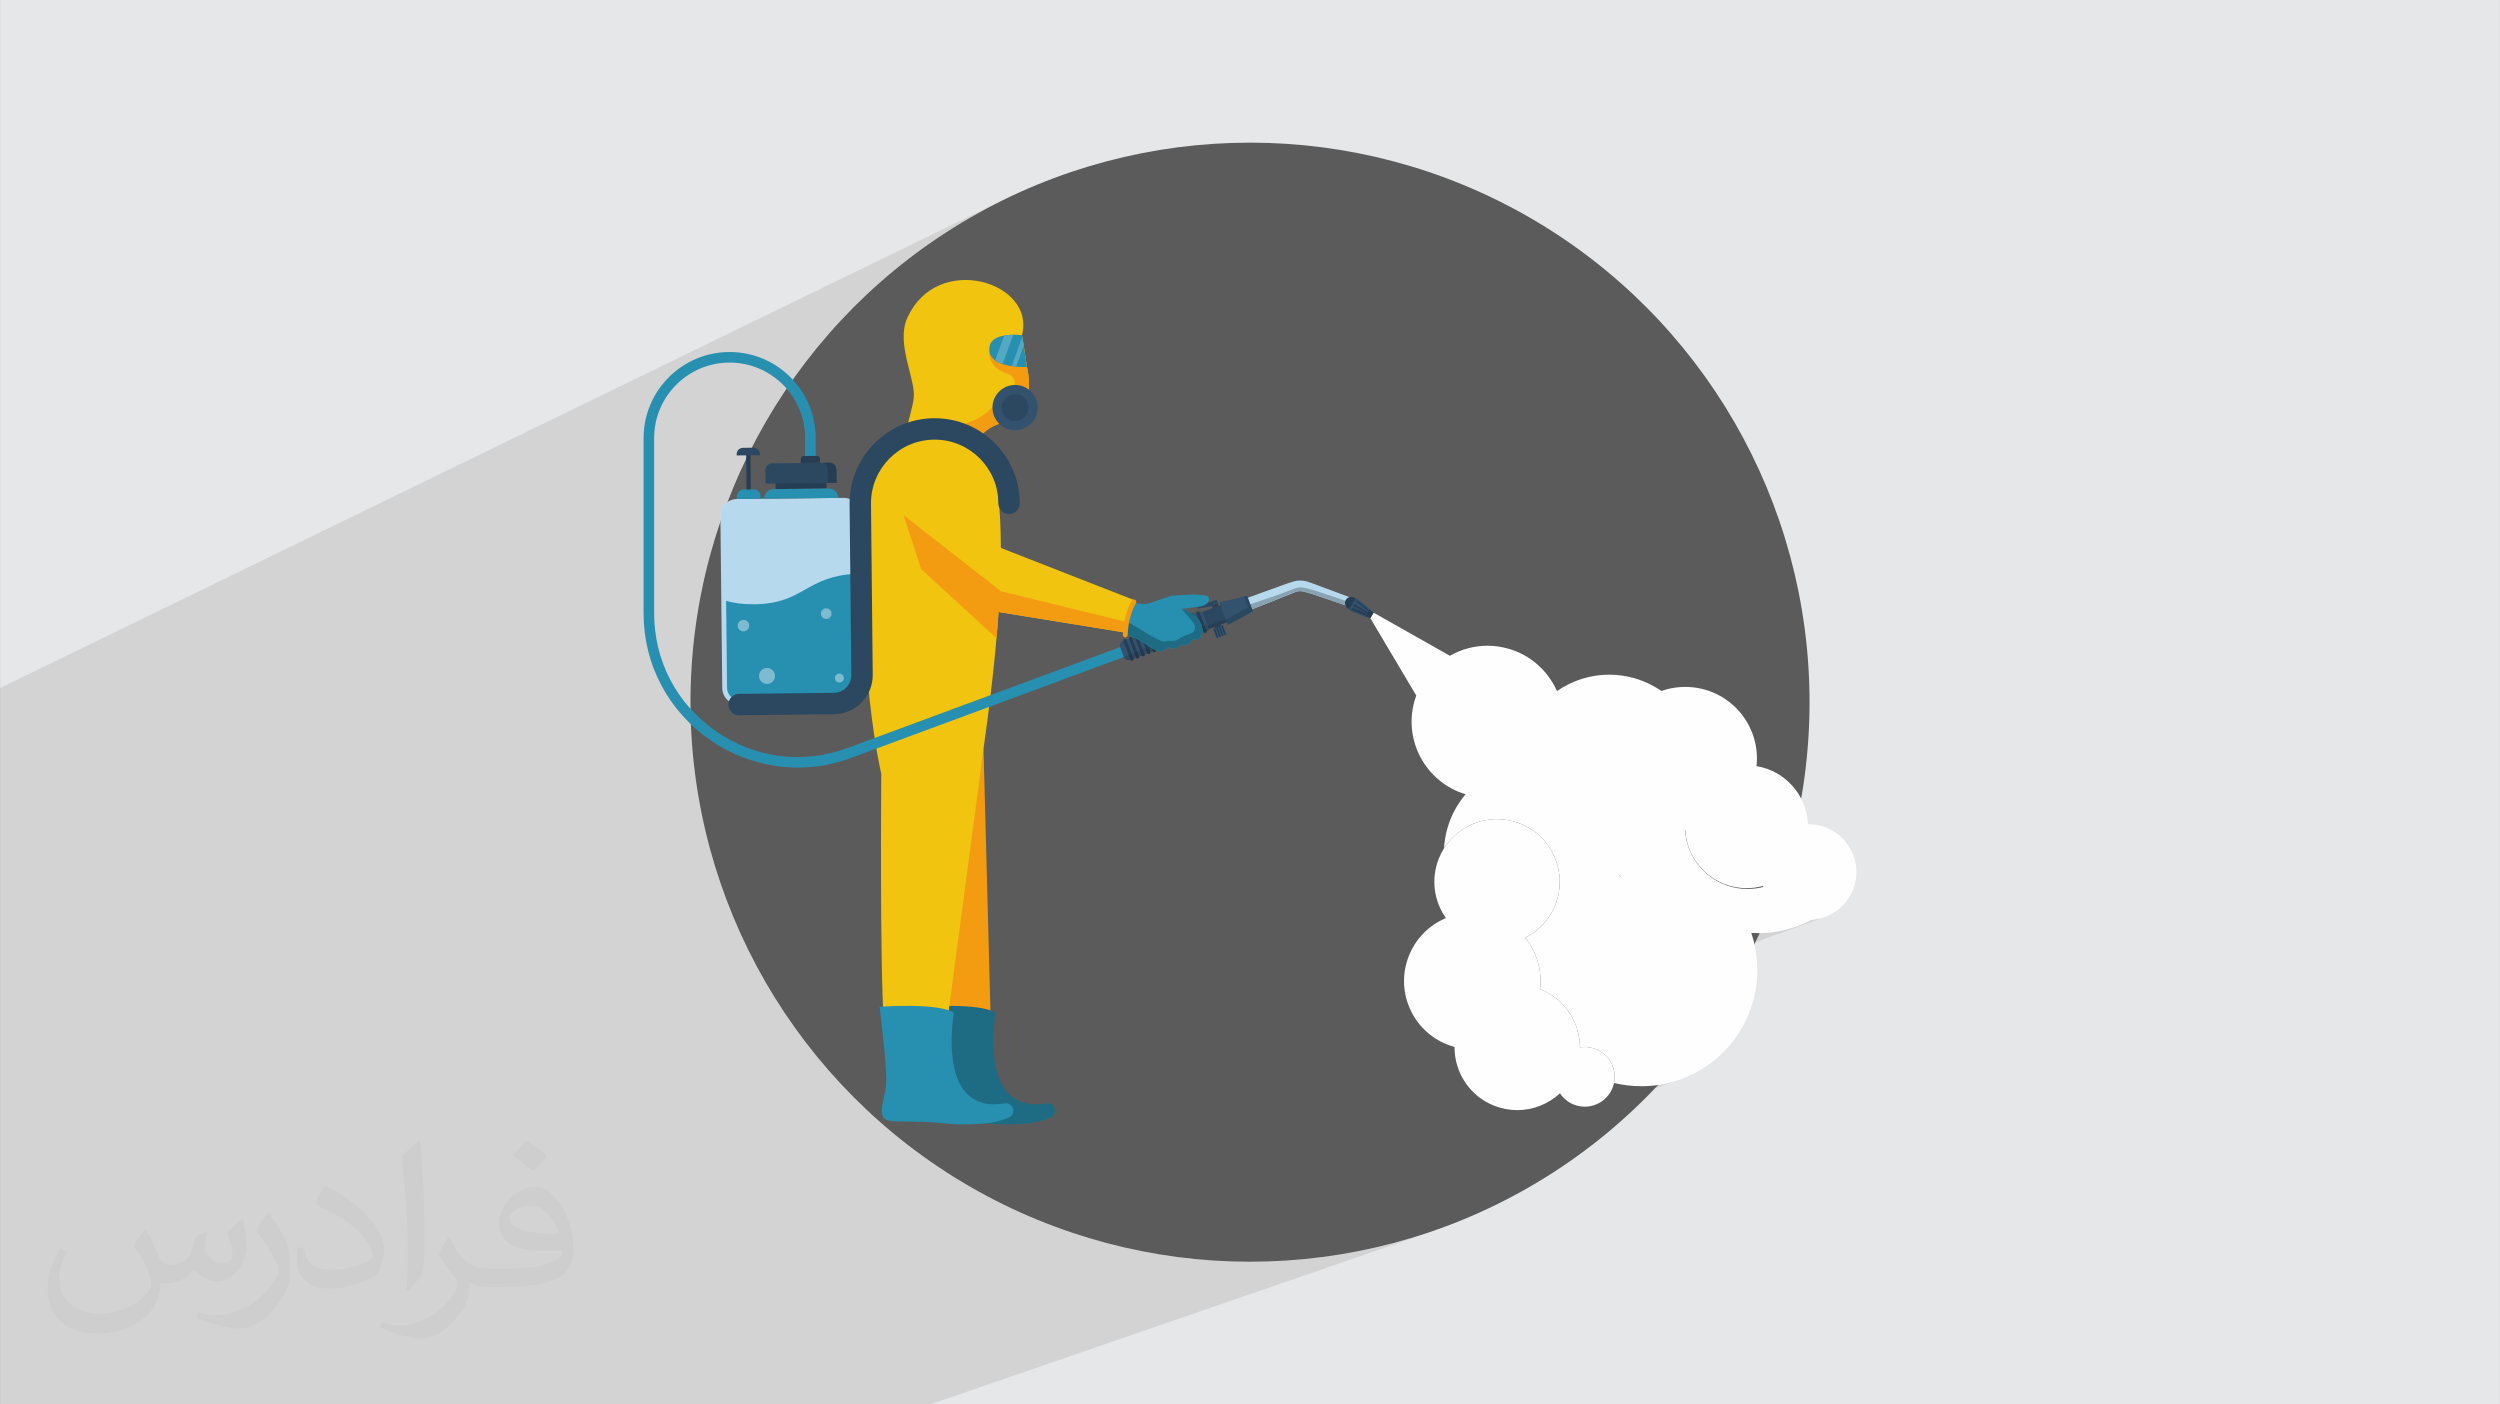 <?xml version="1.0" encoding="UTF-8"?>
<!DOCTYPE svg PUBLIC "-//W3C//DTD SVG 1.0//EN" "http://www.w3.org/TR/2001/REC-SVG-20010904/DTD/svg10.dtd">
<!-- Creator: CorelDRAW -->
<svg xmlns="http://www.w3.org/2000/svg" xml:space="preserve" width="3.708in" height="2.083in" version="1.0" style="shape-rendering:geometricPrecision; text-rendering:geometricPrecision; image-rendering:optimizeQuality; fill-rule:evenodd; clip-rule:evenodd"
viewBox="0 0 3708.33 2083.32"
 xmlns:xlink="http://www.w3.org/1999/xlink"
 xmlns:xodm="http://www.corel.com/coreldraw/odm/2003">
 <rect x="0" y="0" width="3708.33" height="2083.32" fill="#808080" stroke="none"/>
 <defs>
  <style type="text/css">
   <![CDATA[
    .fil3 {fill:#5B5B5B}
    .fil0 {fill:#E6E7E8}
    .fil6 {fill:#1D6C84;fill-rule:nonzero}
    .fil22 {fill:#22374A;fill-rule:nonzero}
    .fil20 {fill:#23809D;fill-rule:nonzero}
    .fil24 {fill:#253A4D;fill-rule:nonzero}
    .fil16 {fill:#263E53;fill-rule:nonzero}
    .fil23 {fill:#274056;fill-rule:nonzero}
    .fil8 {fill:#2790B0;fill-rule:nonzero}
    .fil14 {fill:#2C4861;fill-rule:nonzero}
    .fil21 {fill:#2D4962;fill-rule:nonzero}
    .fil25 {fill:#2F4C65;fill-rule:nonzero}
    .fil13 {fill:#32526E;fill-rule:nonzero}
    .fil11 {fill:#55A8C1;fill-rule:nonzero}
    .fil17 {fill:#7DBCD0;fill-rule:nonzero}
    .fil18 {fill:#89A3B3;fill-rule:nonzero}
    .fil15 {fill:#B7D9EE;fill-rule:nonzero}
    .fil19 {fill:#E3E3E3;fill-rule:nonzero}
    .fil7 {fill:#F1C40F;fill-rule:nonzero}
    .fil5 {fill:#F39C11;fill-rule:nonzero}
    .fil9 {fill:#F4D042;fill-rule:nonzero}
    .fil10 {fill:#F6B143;fill-rule:nonzero}
    .fil4 {fill:#FEFEFE;fill-rule:nonzero}
    .fil12 {fill:white;fill-rule:nonzero}
    .fil2 {fill:#373435;fill-opacity:0.031}
    .fil1 {fill:#2B2A29;fill-opacity:0.102}
   ]]>
  </style>
 </defs>
 <g id="Layer_x0020_1">
  <path class="fil0" d="M-0 0l3708.33 0 0 2083.32 -3708.33 0 0 -2083.32z"/>
  <path class="fil1" d="M722.01 2083.32l-3.29 0 -3.93 0 -19.34 0 -695.46 0 0 -557.83 0 -21.2 0 -47.91 0 -110.93 0 -76.91 0 -7.08 0 -14.14 0 -46.95 0 -4.2 0 -5.89 0 -1.03 0 -0.68 0 -5.51 0 -50.95 0 -8 0 -17.33 0 -46.26 0 -11.16 0 -16.04 0 -12.68 1488.2 -724.19 -21.89 11.18 -21.51 11.81 -21.11 12.42 -20.72 13.01 -20.3 13.6 -19.87 14.17 -19.43 14.74 -18.98 15.29 -18.51 15.83 -18.05 16.35 -17.55 16.88 -17.06 17.37 -16.54 17.87 -16.02 18.36 -15.48 18.82 -14.93 19.27 -14.37 19.72 -14.95 7.13 1.81 1.78 3.96 4.33 -3.55 5.28 -3.51 5.31 -3.48 5.33 -3.44 5.37 -3.39 5.39 -3.35 5.43 -3.31 5.44 -3.28 5.48 -3.22 5.5 -3.19 5.53 -3.15 5.56 -3.11 5.58 -3.06 5.61 -3.02 5.64 -2.98 5.66 -2.93 5.69 -22.07 10.39 0.01 1.13 14.11 -0.16 0.05 4.61 -1.91 3.97 -1.88 3.98 -1.87 3.99 -1.85 4 -1.82 4.01 -1.8 4.02 -1.8 4.04 -1.76 4.05 -1.74 4.06 -1.72 4.07 -1.7 4.09 -1.69 4.09 -1.65 4.11 -1.64 4.11 -1.63 4.13 -1.59 4.13 -2.25 1.84 -2.02 2.08 -1.76 2.3 -1.49 2.5 -1.19 2.69 -0.87 2.85 -0.52 2.97 -0.16 3.07 0.08 7.74 -2.66 7.93 -2.59 7.95 -2.5 7.99 -2.44 8.02 -2.35 8.05 -2.26 8.09 -2.19 8.12 -2.11 8.15 -2.04 8.19 -1.94 8.21 -1.87 8.25 -1.78 8.28 -1.7 8.31 -1.62 8.34 -1.53 8.37 -1.45 8.4 -1.37 8.43 -1.28 8.46 -1.2 8.48 -1.11 8.51 -1.02 8.54 -0.94 8.56 -0.85 8.59 -0.76 8.61 -0.67 8.65 -0.59 8.67 -0.5 8.68 -0.41 8.72 -0.32 8.73 -0.22 8.76 -0.14 8.78 -0.04 8.8 0 1.24 0.01 1.24 0.01 1.24 0.02 1.24 0.02 1.24 0.02 1.23 0.02 1.24 0.02 1.24 -14.9 6.59 0.14 0.16 2.93 3.35 3.02 3.3 3.06 3.24 3.13 3.19 3.2 3.12 2.63 41.28 4.61 40.7 6.56 40.09 8.44 39.42 10.28 38.7 12.08 37.94 13.82 37.13 15.52 36.27 17.17 35.35 18.77 34.39 20.32 33.39 21.82 32.33 23.28 31.22 24.68 30.07 26.04 28.87 27.35 27.62 28.61 26.33 29.81 24.98 30.98 23.57 32.1 22.13 33.16 20.65 34.18 19.1 29.57 14.73 1113.82 -406.67 5.09 -0.17 5.06 -0.33 5.05 -0.46 5.01 -0.62 4.98 -0.76 4.94 -0.9 3.19 -0.68 43.66 -15.91 6.84 -0.77 6.64 -1.39 6.39 -2 -1198.21 436.49 29.2 12.86 36.95 14.18 37.76 12.46 38.55 10.68 39.27 8.84 39.95 6.96 7.57 0.93 721.28 -254.12 6.1 -1.02 6.04 -1.23 5.98 -1.45 5.92 -1.65 5.85 -1.87 -744.63 262.17 26.47 3.29 41.16 3.06 41.69 1.03 22.32 -0.3 22.16 -0.87 22.02 -1.45 21.87 -2.03 21.68 -2.57 21.51 -3.15 21.34 -3.69 21.14 -4.22 20.94 -4.76 20.74 -5.28 20.53 -5.8 20.31 -6.31 20.09 -6.81 -751.02 258.85 -256.95 0 -8.38 0 -392.46 0z"/>
  <path class="fil2" d="M216.29 1824.69c7.08,10.72 11.67,21.04 16.15,32.5 3.33,6.67 5.1,18.96 20.73,18.96 4.58,0 11.15,-1.35 16.98,-4.58 6.56,-3.44 11.56,-8.65 14.17,-16.56l6.25 -21.04 15.21 -7.5 1.04 1.04c-2.08,7.92 -2.59,15.52 -2.59,21.46 0,17.6 15.21,24.27 27.29,24.27 7.08,0 13.44,-3.44 13.44,-9.91 0,-8.33 -3.54,-22.5 -8.13,-35.21 7.08,-7.08 14.17,-14.17 22.3,-19.9l1.25 0.63c3.54,15 5.52,29.8 5.52,39.69 0,9.69 -4.28,20.42 -7.81,27.4 -7.29,13.75 -20.21,24.69 -35.83,24.69 -11.87,0 -25.1,-5.94 -34.17,-16.98l-0.52 0c-8.54,10.63 -21.77,20.21 -42.93,20.21l-6.56 0c-1.04,13.96 -4.06,23.85 -8.65,32.71 -12.6,24.58 -50,41.98 -85.21,41.98 -48.96,0 -73.54,-28.23 -73.54,-65.83 0,-23.22 7.6,-44.79 19.27,-60.1l9.57 3.96c-7.29,13.96 -12.19,27.08 -12.19,40 0,35.21 28.65,51.98 61.67,51.98 30.63,0 68.54,-19.48 75.43,-42.08 -2.59,-24.69 -11.87,-36.24 -26.04,-58.75 4.28,-7.5 9.8,-15 16.67,-23.02l1.25 0 0 0 0 0 -0.01 -0.04 -0 0.02zm564.68 -132.5c10.31,6.46 20.42,14.06 30.31,22.81 -5.52,7.81 -12.4,14.9 -20.94,21.15 -9.91,-8.02 -19.79,-14.9 -29.91,-22.19 6.87,-7.71 13.65,-15.1 20.52,-21.77l0 0 0 0 0 0 0 0 0 0 0.01 0 0 -0zm5.31 96.26c-16.67,0 -30.31,10.94 -30.31,19.06 0,17.41 33.33,22.81 73.23,22.59 -5,-20.42 -22.5,-41.67 -42.93,-41.67l0 0.01 0.01 0.01zm-37.41 93.13c21.67,0 40.63,-0.63 55.1,-4.28 16.15,-4.06 29.8,-12.19 29.8,-17.81 0,-1.46 0,-3.22 -0.52,-4.69 -9.06,0.83 -19.48,0.83 -28.54,0.83 -29.37,0 -51.87,-6.67 -60.73,-23.13 -2.19,-4.58 -3.74,-9.69 -3.74,-15.52 0,-15.94 6.87,-31.46 18.96,-42.19 10.09,-8.85 21.25,-14.37 32.6,-14.37 20.52,0 36.87,16.46 48.33,42.41 6.25,14.17 10.52,30.52 10.52,51.15 0,13.75 -3.74,25.31 -12.29,33.85 -15.94,15.43 -45.31,21.25 -90.31,21.25l-20.42 0 0 0 -5.31 0c-11.15,0 -19.17,-1.98 -25.52,-6.87l-1.04 0c0.31,2.59 0.52,5.1 0.52,7.5 0,10.09 -3.33,23.02 -10.09,33.33 -20,29.69 -41.67,42.59 -60.42,42.59 -18.96,0 -42.19,-7.29 -63.13,-16.78l3.74 -7.29c6.77,2.81 16.15,4.69 29.06,4.69 33.85,0 78.33,-32.5 83.85,-64.27 -1.25,-2.59 -3.54,-6.04 -6.77,-9.69 -9.91,-11.77 -16.15,-21.56 -21.98,-31.87 5,-9.91 9.57,-17.81 13.85,-25l1.77 -0.21c14.48,29.48 27.6,46.35 56.87,46.35l4.58 0 0 0 21.25 0 0 0 0 0 0 0 0 0 0 0 0.04 0 -0.01 0zm-146.67 31.15c2.5,-13.54 2.7,-28.74 2.7,-42.93l0 -21.04c0,-39.27 -5,-96.35 -9.06,-133.54 7.08,-7.6 16.98,-16.56 24.79,-22.59l2.3 0.63c5.31,46.77 6.56,100.94 6.56,151.04 0,13.13 -0.52,25.94 -1.77,35.31 -0.73,11.87 -7.6,20.83 -22.3,34.58l-3.22 -1.46 0.01 0zm-150.94 -61.98c0.73,18.44 9.8,32.92 41.46,32.92 19.69,0 36.35,-5.1 54.79,-13.85 3.33,-1.46 5.1,-3.44 5.1,-5.1 0,-11.56 -8.85,-26.87 -23.74,-40.83 -14.48,-13.13 -33.65,-24.69 -51.56,-32.4 -6.15,-2.59 -8.13,-5.31 -8.13,-7.92 0,-5.31 7.08,-16.46 12.92,-24.48l1.98 -0.21c20.52,10.72 43.44,26.67 60.42,44.37 15.43,16.35 25,32.92 25,50.94 0,13.33 -4.06,25.83 -10.63,37.5 -22.5,11.35 -46.46,20 -70.2,20 -28.85,0 -48.54,-13.54 -48.54,-45.31 0,-3.44 0,-8.74 1.25,-15.63l9.91 0 0 0 0 0 0 0 0 0 0 0 -0.01 0 -0.01 0zm-52.19 -52.4l17.92 28.96c6.56,10.72 12.71,22.41 12.71,40.83l0 23.54c0,19.06 -12.19,39.48 -31.87,59.69 -15.43,13.65 -29.06,19.48 -41.67,19.48 -18.75,0 -40.21,-5.83 -65,-16.46l2.81 -7.29c7.81,2.08 16.87,3.85 28.02,3.85 35.63,-0.21 72.08,-26.25 88.74,-58.02 1.98,-3.65 2.7,-7.08 2.7,-9.48 0,-3.65 -1.98,-7.71 -3.54,-11.35 -9.06,-17.07 -19.17,-32.71 -30.31,-47.19 5.83,-9.17 11.67,-18.02 18.02,-26.77l1.46 0.21 0 0 0 0 0 0 0 0 0 0 -0.01 0 0.02 0.01z"/>
  <g id="_2736167450912">
   <circle class="fil3" cx="1854.16" cy="1041.66" r="830.05"/>
   <g>
    <path class="fil4" d="M2434.35 1611.29c-13.28,0 -26.75,-1.54 -40.18,-4.77 4.37,-20.69 -6.65,-42.12 -26.97,-50.2 -5.37,-2.12 -10.89,-3.13 -16.32,-3.13 -2.45,0 -4.9,0.21 -7.29,0.61 -0.05,-36.93 -22.23,-71.83 -58.65,-86.3 -0.14,-0.06 -0.28,-0.11 -0.42,-0.17 3.31,-27.59 -5.01,-55.08 -22.2,-76.13 19.68,-9.85 35.95,-26.69 44.72,-48.75 18.96,-47.71 -4.35,-101.75 -52.06,-120.71 -11.26,-4.48 -22.87,-6.6 -34.29,-6.6 -31.49,0 -61.5,16.1 -78.67,43.39 0.5,-9.61 2.05,-19.3 4.73,-28.95 5.42,-19.55 14.9,-36.89 27.27,-51.34 -58.44,-17.57 -92.4,-78.75 -76.02,-137.85 0.82,-2.94 1.75,-5.83 2.78,-8.65l-68.09 -114.69 4.86 -8.18 113.06 63.9c16.76,-9.58 35.95,-14.87 55.8,-14.87 9.96,0 20.07,1.33 30.13,4.13 33.87,9.39 59.81,33.3 72.96,63.15 22.43,-15.58 49.41,-24.37 77.48,-24.37 12,0 24.2,1.61 36.33,4.97 17.31,4.8 32.88,12.73 46.31,23.04 2.16,3.7 4.59,7.26 7.26,10.65 -23.68,11.38 -42.93,31.9 -52.05,58.73 -17.96,52.94 10.41,110.43 63.35,128.39 3.72,1.27 7.47,2.3 11.23,3.11 1.6,37.22 25.64,71.38 63.02,84.06 9.89,3.37 19.98,4.96 29.87,4.96 8.84,0 17.54,-1.27 25.87,-3.69 22.2,18.02 50.49,28.69 81.16,28.69l18.82 0c-30.66,25.74 -69.87,40.52 -110.92,40.51 -3.15,0 -6.32,-0.08 -9.5,-0.26 10.63,31.55 12.26,66.49 2.69,100.98 -21.17,76.35 -90.5,126.4 -166.06,126.4l-0 -0.03zm-33 -313.87l-0.27 0.28 4.97 5.62 0.06 -0.05 -3.96 -5.05 -0.79 -0.81 0 0.01z"/>
    <path class="fil4" d="M2406.06 1303.31l-4.97 -5.63 0.27 -0.28 0.79 0.81 3.96 5.05 -0.06 0.05zm276.84 -80.55c39.12,0 70.84,31.71 70.84,70.84 0,39.12 -31.72,70.84 -70.84,70.84 -31.94,0 -58.94,-21.14 -67.78,-50.2 -7.74,2.14 -15.89,3.28 -24.31,3.28 -48.6,0 -88.31,-38.05 -90.97,-85.99 -58.65,-0.04 -106.18,-47.6 -106.18,-106.26 0,-58.69 47.58,-106.26 106.26,-106.26 58.69,0 106.26,47.57 106.26,106.26 0,3.8 -0.2,7.54 -0.59,11.24 42.11,6.87 74.53,42.63 76.24,86.27l1.06 -0.01 0.01 -0.01zm-540.9 35.74c17.17,-27.28 47.18,-43.39 78.67,-43.39 11.42,0 23.04,2.12 34.29,6.6 47.71,18.95 71.03,73 52.06,120.7 -8.76,22.06 -25.04,38.9 -44.72,48.75 17.2,21.05 25.52,48.54 22.2,76.13 0.15,0.06 0.29,0.11 0.42,0.17 36.41,14.47 58.61,49.37 58.65,86.31 2.38,-0.4 4.83,-0.61 7.29,-0.61 5.44,0 10.96,1.01 16.32,3.13 20.33,8.08 31.35,29.52 26.97,50.2 -0.51,2.44 -1.24,4.86 -2.19,7.25 -6.89,17.35 -23.54,27.92 -41.13,27.92 -5.43,0 -10.96,-1.01 -16.33,-3.15 -8.71,-3.46 -15.72,-9.39 -20.53,-16.67 -17.15,15.94 -39.87,24.95 -63.42,24.95 -11.42,0 -23.04,-2.11 -34.29,-6.59 -36.7,-14.58 -58.96,-49.92 -58.65,-87.16 -3.7,-1.01 -7.4,-2.22 -11.05,-3.68 -51.96,-20.64 -77.35,-79.51 -56.7,-131.47 10.46,-26.33 30.75,-45.84 54.97,-56 -17.6,-24.82 -22.67,-57.78 -10.59,-88.17 2.14,-5.41 4.75,-10.5 7.74,-15.26l0.01 0.01z"/>
    <path class="fil5" d="M1469.26 1504.62l-10.41 -393.79 -95.35 419.28 105.75 -25.5z"/>
    <path class="fil6" d="M1552.3 1636.9c-24.07,3.44 -33.87,-1.32 -33.87,-1.32 -62.72,-17.14 -41.72,-133.11 -41.72,-133.11 -22.95,-15.56 -110.09,-8.95 -110.09,-8.95 11.49,96.54 11.13,112.82 7.97,126.38 -13.88,60.24 -0.71,37.35 89.61,46.59 8.23,0.87 19.55,2.61 53.79,0.51 17.69,-1.11 30.99,-5.14 40.22,-9.17 11.98,-5.21 6.21,-23.33 -5.9,-20.94l-0.01 0.01z"/>
    <path class="fil7" d="M1458.85 1110.83l-53.86 405.12 -93.73 3.06c-6.44,-79.2 -4.05,-371.27 -4.05,-371.27 0,0 -36.96,-147.78 -27.47,-438.14 2.22,-68.02 101.61,-87.77 101.61,-87.77 0,0 10.61,2.54 24.53,7.36 37.7,13.07 65.21,45.72 71.85,85.07 10.4,61.56 12.41,177.69 -18.89,396.57l0.01 0.01z"/>
    <path class="fil7" d="M1683.76 890.76l-14.79 47.61 -201.48 -32.72 -153.54 -93.34 82.57 -108.57 88.07 109.11 199.16 77.92z"/>
    <path class="fil5" d="M1672.89 923.04l-1.97 11.31 -1.94 4.04 -201.48 -32.73 -101.15 -61.5 -26.19 -80.07 144.62 113.06 188.12 45.89z"/>
    <path class="fil7" d="M1345.78 471.6c-17.3,38.27 12.95,91.49 9.57,118.96 -2.73,22.23 -23.7,88.78 -24.66,88.38l112.92 6.63c0,0 -6.91,-45.86 45.38,-58.98 52.29,-13.13 34.29,-82.26 34.29,-82.26l-7.36 -47.13c21.17,-78.23 -125.44,-124.58 -170.16,-25.61l0.01 0.01z"/>
    <path class="fil5" d="M1516.57 501.22l6.73 43.11c0,0 7.97,30.62 -2.09,54.97l-13.7 3 -2.24 -31.27 0.03 -0.26c0.89,-7.33 -3.63,-14.18 -10.68,-16.37 -12.56,-3.94 -29.8,-13.68 -27.09,-37.31 2.13,-18.52 26,-19.46 49.04,-15.86l0 -0.01z"/>
    <path class="fil8" d="M1468.24 512.55c-5.03,20.83 14.95,32.38 55.07,31.79l-7.36 -47.13c0,0 -42.67,-5.49 -47.71,15.34z"/>
    <path class="fil9" d="M1489.6 497.68l0 0c1.65,-0.29 3.31,-0.51 4.97,-0.67 -1.65,0.17 -3.31,0.39 -4.97,0.67zm13 -1.11c0.13,0 0.26,0 0.39,0l0 0c-0.13,0 -0.26,0 -0.39,0z"/>
    <path class="fil10" d="M1484.84 539.3c-2.82,-1.08 -5.32,-2.32 -7.47,-3.72 2.15,1.4 4.64,2.65 7.47,3.72z"/>
    <path class="fil11" d="M1487.11 540.1c-0.78,-0.26 -1.53,-0.52 -2.27,-0.8 -2.82,-1.08 -5.32,-2.32 -7.47,-3.72 -0.44,-0.28 -0.86,-0.57 -1.26,-0.86l13.49 -37.04c1.65,-0.29 3.31,-0.51 4.97,-0.67 2.78,-0.28 5.51,-0.4 8.04,-0.44 0.13,0 0.26,0 0.39,0l-15.87 43.54 -0.01 -0.01z"/>
    <path class="fil12" d="M1518.44 513.19l-0.32 -2.06 0.32 2.06z"/>
    <path class="fil10" d="M1507.26 543.86c-0.2,-0.02 -0.4,-0.04 -0.6,-0.06 0.2,0.02 0.4,0.04 0.6,0.05l0 0.01 0 -0zm11.19 -30.67l-0.34 -2.16 0.02 0.11 0.32 2.05 0 0z"/>
    <path class="fil11" d="M1507.26 543.85c-0.2,-0.01 -0.4,-0.03 -0.6,-0.05 -2.08,-0.19 -4.09,-0.41 -6.02,-0.69l15.72 -43.19 1.74 11.09 0.34 2.16 -11.19 30.67 0 0.02z"/>
    <path class="fil5" d="M1525.35 583.77c-2.65,17.98 -11.67,36.63 -36.33,42.83 -26.3,6.61 -37.63,21.47 -42.39,34.64 -4.71,13.01 -61.97,-25.08 -80.3,-36.57 21.29,9.94 73.44,14.86 105.81,-20.88 14.29,-15.8 33.69,-20.62 53.22,-20.02l-0.01 -0.01z"/>
    <path class="fil13" d="M1537.68 594.35c5.68,17.66 -4.04,36.57 -21.69,42.25 -17.66,5.67 -36.57,-4.04 -42.25,-21.69 -5.68,-17.66 4.04,-36.57 21.69,-42.25 17.66,-5.68 36.57,4.04 42.25,21.69z"/>
    <path class="fil14" d="M1524.78 598.5c3.39,10.54 -2.41,21.82 -12.95,25.2 -10.54,3.39 -21.82,-2.41 -25.21,-12.94 -3.39,-10.53 2.41,-21.81 12.94,-25.2 10.54,-3.39 21.82,2.41 25.21,12.94l0.01 0z"/>
    <path class="fil14" d="M1423.38 1588.02c-0.63,2.24 -0.61,2.23 -0.01,0.01l0.01 -0.01z"/>
    <path class="fil14" d="M1423.38 1588.02c-0.63,2.24 -0.61,2.23 -0.01,0.01l0.01 -0.01z"/>
    <path class="fil8" d="M1490.43 1636.9c-24.07,3.44 -33.87,-1.32 -33.87,-1.32 -62.72,-17.14 -41.72,-133.11 -41.72,-133.11 -22.95,-15.56 -110.09,-8.95 -110.09,-8.95 11.49,96.54 11.13,112.82 7.97,126.38 -13.88,60.24 -0.71,37.35 89.61,46.59 8.23,0.87 19.55,2.61 53.79,0.51 17.69,-1.11 30.99,-5.14 40.22,-9.17 11.98,-5.21 6.2,-23.33 -5.9,-20.94l-0.01 0.01z"/>
    <path class="fil5" d="M1482.35 888.87c-1.02,17.97 -2.41,37.26 -4.2,57.96l-111.82 -102.67 116.02 44.72 0.01 -0.01z"/>
    <path class="fil8" d="M1183.46 1138.66c-10.57,0 -21.16,-0.75 -31.78,-2.25 -35.24,-4.98 -69.48,-18.47 -98.98,-39.01 -29.5,-20.53 -54.03,-47.95 -70.95,-79.28 -18.03,-33.39 -27.16,-69.92 -27.16,-108.57l0 -259.7c0,-70.4 57.28,-127.66 127.67,-127.66 70.4,0 127.67,57.28 127.67,127.66l0 31.73 -15.69 0 0 -31.73c0,-61.75 -50.24,-111.98 -111.99,-111.98 -61.74,0 -111.98,50.22 -111.98,111.98l0 259.7c0,70.78 33.31,134.54 91.39,174.98 58.08,40.42 129.44,49.52 195.81,24.96l413.52 -153.07 5.45 14.71 -413.52 153.07c-26,9.61 -52.62,14.45 -79.47,14.45l0 0.01z"/>
    <path class="fil15" d="M1092.97 740.27l158.11 -1.71c13.65,-0.15 24.83,10.8 24.98,24.44l2.78 255.48c0.15,13.65 -10.8,24.84 -24.45,24.98l-158.11 1.72c-13.65,0.15 -24.83,-10.8 -24.98,-24.45l-2.78 -255.5c-0.15,-13.64 10.8,-24.83 24.45,-24.98l0 0.01z"/>
    <path class="fil8" d="M1077.02 891.34l1.4 129.31c0.1,9.7 8.08,17.51 17.78,17.4l158.11 -1.71c9.7,-0.11 17.51,-8.08 17.41,-17.79l-1.82 -167.3c-37.18,1.64 -56.94,12.76 -76.06,23.54 -19.34,10.89 -37.6,21.17 -75.17,21.58 -17.26,0.18 -30.5,-1.8 -41.65,-5.02l0.01 -0.01z"/>
    <path class="fil16" d="M1150.04 690.76l75.67 -0.81 0.38 34.76 -75.67 0.83 -0.37 -34.78z"/>
    <path class="fil14" d="M1145.28 687.33l85.1 -0.92c5.56,-0.07 10.11,4.39 10.17,9.94l0.22 19.94 -105.21 1.14 -0.22 -19.94c-0.06,-5.55 4.4,-10.11 9.94,-10.17z"/>
    <path class="fil16" d="M1240.54 696.35l0.21 19.94 -12.94 0.15 -0.22 -20.72c-0.04,-3.98 -2.28,-7.44 -5.56,-9.22l8.33 -0.09c5.56,-0.07 10.11,4.39 10.17,9.94l0.02 0z"/>
    <path class="fil8" d="M1147.34 725.57l81.8 -0.89c7.79,-0.08 14.17,6.17 14.25,13.95l-110.01 1.2c-0.08,-7.79 6.16,-14.17 13.95,-14.25l0 -0.01z"/>
    <path class="fil16" d="M1192.16 676.48l19.71 -0.21c2.45,-0.03 4.47,1.94 4.5,4.4l0.06 5.89 -28.59 0.31 -0.07 -5.9c-0.02,-2.45 1.94,-4.47 4.4,-4.5l0 0z"/>
    <path class="fil17" d="M1094.17 928.16c0.05,4.72 3.92,8.49 8.63,8.45 4.72,-0.06 8.5,-3.93 8.45,-8.63 -0.05,-4.72 -3.92,-8.5 -8.63,-8.45 -4.72,0.05 -8.5,3.91 -8.45,8.63z"/>
    <path class="fil17" d="M1238.39 1005.9c0.04,3.65 3.04,6.56 6.68,6.53 3.65,-0.04 6.57,-3.02 6.53,-6.67 -0.04,-3.65 -3.02,-6.57 -6.67,-6.54 -3.65,0.05 -6.57,3.02 -6.54,6.68l-0 -0z"/>
    <path class="fil17" d="M1217.66 910.36c0.05,4.37 3.63,7.86 7.99,7.82 4.37,-0.06 7.87,-3.63 7.82,-8 -0.05,-4.37 -3.63,-7.87 -7.99,-7.82 -4.37,0.05 -7.87,3.63 -7.82,8z"/>
    <path class="fil17" d="M1125.87 1002.84c0.07,6.54 5.42,11.77 11.95,11.7 6.53,-0.07 11.77,-5.43 11.7,-11.96 -0.07,-6.53 -5.42,-11.77 -11.95,-11.7 -6.53,0.07 -11.77,5.42 -11.7,11.95l0 0.01z"/>
    <path class="fil8" d="M1117.47 725.89l-13.96 0.15c-5.91,0.07 -10.65,4.91 -10.57,10.81l0.04 3.41 35.34 -0.38 -0.04 -3.41c-0.06,-5.91 -4.9,-10.65 -10.81,-10.59l0 0.01z"/>
    <path class="fil16" d="M1106.71 668.09l6.3 -0.06 0.63 57.92 -6.3 0.06 -0.63 -57.92z"/>
    <path class="fil14" d="M1092.68 675.67l34.51 -0.37 -0.02 -1.88c-0.06,-5.19 -4.31,-9.35 -9.5,-9.3l-15.72 0.18c-5.2,0.06 -9.35,4.31 -9.3,9.5l0.02 1.87 0.01 -0z"/>
    <path class="fil14" d="M1096.28 1061.06c-8.69,0 -15.78,-7 -15.87,-15.71 -0.09,-8.76 6.94,-15.95 15.7,-16.06l140.63 -1.53c7.03,-0.07 13.6,-2.89 18.52,-7.9 4.92,-5.02 7.57,-11.66 7.5,-18.69l-2.58 -254.54c0,-69.61 56.63,-126.24 126.24,-126.24 69.61,0 126.24,56.63 126.24,126.24 0,8.77 -7.11,15.87 -15.89,15.87 -8.77,0 -15.89,-7.1 -15.89,-15.87 0,-52.1 -42.39,-94.47 -94.47,-94.47 -52.07,0 -94.43,42.33 -94.47,94.39l2.58 254.28c0.17,15.5 -5.71,30.15 -16.56,41.23 -10.85,11.09 -25.36,17.29 -40.87,17.44l-140.63 1.53 -0.18 0 -0.01 0.01z"/>
    <path class="fil15" d="M1820.03 897.98c102.93,-37.28 99.78,-37.31 110.73,-36.65 8.03,0.47 5.07,0 75.74,26.24l-4.44 12.54c-77.99,-26.29 -70.11,-25.97 -86.09,-19.62 -44.57,17.7 -89.13,35.4 -89.13,35.4l-6.8 -17.92 0 0.01z"/>
    <path class="fil18" d="M2004.21 894.06l-2.14 6.06c-78,-26.28 -70.13,-25.96 -86.1,-19.61 -44.56,17.7 -89.13,35.39 -89.13,35.39l-3.8 -9.96c20.07,-5.93 60.71,-18.41 92.92,-31.21 15.76,-6.26 13.38,-5.95 88.24,19.32l0 0.01z"/>
    <path class="fil5" d="M1768.57 913.37l-37.51 14.16c-1.69,-6.56 -5.31,-25.76 10.09,-26.81 8.73,-0.6 19,5.77 27.42,12.66l-0.01 -0.01z"/>
    <path class="fil16" d="M1808.85 922.76l5.14 13.54 -8.62 3.26 -5.13 -13.53 8.61 -3.27z"/>
    <path class="fil13" d="M1783.54 908.41l9.1 24.05c0.45,1.17 -0.14,2.48 -1.31,2.93l-114.84 43.52c-3.78,1.43 -8,-0.47 -9.43,-4.25l-5.53 -14.62c-1.43,-3.78 0.47,-8 4.24,-9.43l114.84 -43.52c1.18,-0.44 2.49,0.15 2.93,1.32l0 0.01z"/>
    <path class="fil16" d="M1679.75 979.68c-1.2,0.46 -2.56,-0.15 -3.02,-1.35l-10.41 -27.45c-0.46,-1.21 0.16,-2.56 1.36,-3.02 1.21,-0.46 2.56,0.15 3.02,1.35l10.41 27.44c0.45,1.21 -0.16,2.57 -1.36,3.02l0 0.01z"/>
    <path class="fil16" d="M1688.09 976.51c-1.2,0.46 -2.56,-0.15 -3.02,-1.36l-10.4 -27.44c-0.45,-1.21 0.15,-2.56 1.36,-3.02 1.2,-0.45 2.56,0.16 3.02,1.36l10.41 27.45c0.46,1.2 -0.15,2.56 -1.36,3.02l0 -0z"/>
    <path class="fil16" d="M1696.42 973.36c-1.2,0.46 -2.56,-0.16 -3.02,-1.36l-10.41 -27.44c-0.45,-1.21 0.15,-2.56 1.36,-3.02 1.2,-0.46 2.56,0.15 3.02,1.36l10.4 27.45c0.46,1.2 -0.15,2.56 -1.36,3.02l0 -0.01z"/>
    <path class="fil16" d="M1704.76 970.19c-1.21,0.46 -2.56,-0.15 -3.02,-1.35l-10.41 -27.45c-0.45,-1.21 0.16,-2.56 1.36,-3.02 1.21,-0.46 2.56,0.15 3.02,1.36l10.41 27.45c0.46,1.2 -0.15,2.56 -1.36,3l0 0.01z"/>
    <path class="fil16" d="M1713.11 967.04c-1.2,0.46 -2.56,-0.15 -3.02,-1.36l-10.4 -27.44c-0.46,-1.21 0.15,-2.56 1.35,-3.02 1.21,-0.45 2.56,0.15 3.02,1.36l10.41 27.44c0.46,1.21 -0.15,2.56 -1.36,3.02l0 0z"/>
    <path class="fil16" d="M1721.45 963.87c-1.2,0.46 -2.56,-0.15 -3.02,-1.36l-10.39 -27.44c-0.46,-1.21 0.15,-2.56 1.35,-3.02 1.21,-0.46 2.56,0.16 3.02,1.36l10.41 27.45c0.46,1.2 -0.15,2.56 -1.36,3.02l-0.01 -0z"/>
    <path class="fil16" d="M1729.78 960.72c-1.2,0.45 -2.56,-0.15 -3,-1.36l-10.41 -27.44c-0.46,-1.21 0.15,-2.56 1.35,-3.02 1.21,-0.46 2.57,0.15 3.02,1.36l10.41 27.45c0.46,1.2 -0.15,2.56 -1.36,3.02l-0.01 -0z"/>
    <path class="fil16" d="M1738.13 957.56c-1.21,0.46 -2.57,-0.15 -3.02,-1.35l-10.41 -27.45c-0.46,-1.21 0.15,-2.57 1.36,-3.02 1.2,-0.46 2.56,0.15 3.02,1.35l10.4 27.44c0.46,1.21 -0.15,2.57 -1.35,3.02l0 0.01z"/>
    <path class="fil16" d="M1746.48 954.4c-1.21,0.46 -2.56,-0.15 -3.02,-1.36l-10.41 -27.44c-0.46,-1.21 0.15,-2.56 1.36,-3.02 1.2,-0.45 2.56,0.15 3.02,1.36l10.4 27.44c0.46,1.21 -0.15,2.56 -1.35,3.02l-0 0z"/>
    <path class="fil16" d="M1754.81 951.24c-1.21,0.45 -2.56,-0.15 -3.02,-1.36l-10.41 -27.44c-0.46,-1.21 0.15,-2.56 1.36,-3.02 1.21,-0.46 2.56,0.15 3.02,1.36l10.4 27.45c0.46,1.2 -0.15,2.56 -1.35,3.02l-0 -0z"/>
    <path class="fil16" d="M1763.15 948.08c-1.2,0.46 -2.56,-0.15 -3.02,-1.35l-10.4 -27.44c-0.46,-1.21 0.15,-2.57 1.36,-3.02 1.2,-0.46 2.56,0.15 3.02,1.35l10.41 27.45c0.45,1.21 -0.15,2.57 -1.36,3.02l0 -0.01z"/>
    <path class="fil16" d="M1771.48 944.92c-1.2,0.46 -2.56,-0.15 -3.02,-1.36l-10.41 -27.45c-0.46,-1.2 0.15,-2.56 1.36,-3.02 1.2,-0.45 2.56,0.15 3.02,1.36l10.41 27.44c0.45,1.21 -0.16,2.56 -1.36,3.02l-0.01 0z"/>
    <path class="fil16" d="M1779.83 941.76c-1.21,0.46 -2.56,-0.15 -3.02,-1.36l-10.41 -27.44c-0.46,-1.21 0.16,-2.56 1.36,-3.02 1.2,-0.46 2.56,0.15 3.02,1.36l10.41 27.44c0.45,1.21 -0.16,2.56 -1.36,3.02z"/>
    <path class="fil16" d="M1788.17 938.61c-1.2,0.45 -2.56,-0.15 -3.02,-1.36l-10.41 -27.44c-0.45,-1.21 0.16,-2.56 1.36,-3.02 1.2,-0.46 2.56,0.15 3.02,1.36l10.41 27.45c0.46,1.2 -0.16,2.56 -1.36,3.02l0 -0z"/>
    <path class="fil14" d="M1820.48 893.68l9.6 25.34 -37.19 14.08 -9.59 -25.34 37.19 -14.08z"/>
    <path class="fil16" d="M1830.08 919.02l-37.19 14.08 -1.61 -4.24 37.06 -14.43 1.74 4.59z"/>
    <path class="fil13" d="M1849.82 884.06l8.59 22.7 -37.07 20.25 -12.71 -33.55 41.19 -9.41z"/>
    <path class="fil14" d="M1858.42 906.77l-37.07 20.25 -3.07 -8.12 32.98 -18.02 -5.97 -15.78 4.55 -1.03 8.59 22.7z"/>
    <path class="fil13" d="M1814.33 927.37l5.13 13.54 -15.13 5.74 -5.14 -13.55 15.14 -5.73z"/>
    <path class="fil16" d="M1807.14 945.59l-1.89 0.71 -5.14 -13.55 1.89 -0.71 5.14 13.55z"/>
    <path class="fil16" d="M1810.94 944.13l-1.89 0.72 -5.13 -13.54 1.89 -0.72 5.13 13.54z"/>
    <path class="fil16" d="M1814.73 942.7l-1.89 0.72 -5.13 -13.55 1.89 -0.72 5.13 13.55z"/>
    <path class="fil16" d="M1818.54 941.26l-1.89 0.72 -5.13 -13.55 1.88 -0.71 5.14 13.54z"/>
    <path class="fil16" d="M1796.71 896.4l8.89 -3.37 2.07 5.5 -8.89 3.37 -2.08 -5.49z"/>
    <path class="fil14" d="M1799.54 898.81l7.22 -2.73 -2.5 -6.61 -27.19 10.31c-0.79,0.29 -1.2,1.18 -0.89,1.97 0.27,0.7 0.99,1.1 1.72,0.97l21.64 -3.93 0 0.01z"/>
    <path class="fil13" d="M1802.45 894.66c0.24,0.63 -0.08,1.34 -0.72,1.59 -0.63,0.24 -1.35,-0.08 -1.59,-0.72 -0.24,-0.64 0.09,-1.35 0.72,-1.59 0.63,-0.25 1.35,0.07 1.59,0.72z"/>
    <path class="fil19" d="M1678.93 979.83c-0.31,0 -0.63,-0.06 -0.91,-0.18 0.29,0.12 0.6,0.18 0.91,0.18 0.28,0 0.55,-0.05 0.83,-0.16 0.14,-0.04 0.28,-0.12 0.4,-0.19 -0.12,0.07 -0.26,0.15 -0.4,0.19 -0.28,0.11 -0.55,0.16 -0.83,0.16zm-0.92 -0.19c-0.01,0 -0.01,0 -0.02,0 0.01,0 0.01,0 0.02,0zm-0.05 -0.02l0 0 0 0zm-4.07 -0.25c-0.88,0 -1.77,-0.16 -2.6,-0.49 0.83,0.32 1.71,0.49 2.62,0.49 0.24,0 0.49,-0.01 0.74,-0.04 -0.25,0.03 -0.5,0.04 -0.75,0.04l-0.01 0zm2.81 -0.55l0.24 -0.09 0 0 -0.24 0.09zm10.57 -2.14c-0.31,0 -0.63,-0.06 -0.91,-0.18 0.29,0.12 0.6,0.18 0.91,0.18 0.28,0 0.55,-0.06 0.83,-0.16 0.11,-0.04 0.22,-0.09 0.31,-0.15 -0.09,0.06 -0.2,0.11 -0.31,0.15 -0.28,0.1 -0.55,0.16 -0.83,0.16zm-0.92 -0.19c-0.01,0 -0.01,0 -0.02,-0.01 0.01,0.01 0.01,0.01 0.02,0.01zm-3.44 -0.02l2.36 -0.89 0 0 -2.36 0.89zm3.39 0l0 0 0 0zm2.12 -0.1l0 0 0 0zm7.13 -2.84c-0.68,0 -1.36,-0.29 -1.83,-0.95 0.44,0.6 1.14,0.94 1.88,0.94 0.02,0 0.03,0 0.05,0 -0.03,0 -0.07,0.01 -0.09,0.01l-0.01 0zm-4.72 -0.06l2.78 -1.06c0,0 0,0 0,0.01l-2.78 1.05zm6.32 -0.53c0.52,-0.46 0.82,-1.13 0.79,-1.83 0.04,0.77 -0.29,1.41 -0.79,1.83zm1.6 -2.46l3.2 -1.21 0 0 -3.2 1.21zm5.15 -0.11c-0.67,0 -1.34,-0.29 -1.82,-0.93 0.44,0.59 1.14,0.93 1.86,0.93 0.03,0 0.05,0 0.07,0 -0.04,0 -0.07,0 -0.11,0zm1.58 -0.57c0.51,-0.45 0.81,-1.11 0.81,-1.79 0.02,0.75 -0.31,1.38 -0.81,1.79zm1.51 -2.44l3.3 -1.25 0 0 -3.3 1.25zm5.25 -0.15c-0.67,0 -1.35,-0.28 -1.82,-0.94 0.44,0.59 1.14,0.94 1.86,0.94 0.03,0 0.06,0 0.08,0 -0.04,0 -0.08,0 -0.13,0l0.01 0zm1.58 -0.58c0.52,-0.46 0.83,-1.13 0.8,-1.83 0.04,0.77 -0.29,1.4 -0.8,1.83zm0.77 -2.15l0 0 4.05 -1.53 0 0 -4.05 1.53zm5.99 -0.42c-0.67,0 -1.34,-0.28 -1.82,-0.94 0.44,0.59 1.14,0.93 1.87,0.93 0.03,0 0.06,0 0.08,0 -0.05,0.01 -0.08,0.01 -0.13,0.01l0 -0zm1.57 -0.57c0.53,-0.46 0.83,-1.14 0.82,-1.84 0.03,0.77 -0.3,1.42 -0.82,1.84zm0.78 -2.17l0 0 4.05 -1.54 0 0 -4.05 1.54zm5.99 -0.43c-0.67,0 -1.34,-0.29 -1.82,-0.93 0.44,0.59 1.14,0.93 1.87,0.93 0.03,0 0.06,0 0.08,0 -0.05,0 -0.08,0 -0.13,0zm1.56 -0.55c0.54,-0.46 0.85,-1.15 0.83,-1.86 0.04,0.79 -0.31,1.43 -0.83,1.86zm0.79 -2.19l0 0 4.05 -1.53 0 0 -4.05 1.53zm5.98 -0.42c-0.67,0 -1.34,-0.29 -1.82,-0.94 0.44,0.59 1.14,0.94 1.87,0.94 0.05,0 0.08,0 0.12,0 -0.06,0 -0.11,0 -0.17,0l-0 0zm1.55 -0.54c0.54,-0.46 0.86,-1.15 0.84,-1.87 0.04,0.79 -0.31,1.44 -0.84,1.87zm0.8 -2.19l0 0 4.06 -1.53 0 0 -4.06 1.53zm5.98 -0.42c-0.67,0 -1.35,-0.29 -1.82,-0.95 0.44,0.6 1.14,0.95 1.88,0.95 0.04,0 0.07,-0.01 0.12,-0.01 -0.06,0.01 -0.12,0.01 -0.18,0.01zm1.56 -0.55c0.54,-0.46 0.85,-1.14 0.83,-1.86 0.04,0.79 -0.31,1.43 -0.83,1.86zm0.8 -2.18l0 0 4.06 -1.54c0,0 0,0 0,0.01l-4.06 1.53z"/>
    <path class="fil20" d="M1666.97 974.43c-0.03,-0.07 -0.06,-0.15 -0.09,-0.23l0 0 0.09 0.23z"/>
    <path class="fil21" d="M1673.9 979.37c-0.91,0 -1.79,-0.17 -2.62,-0.49 -1.77,-0.69 -3.35,-2.14 -4.31,-4.46l-0.08 -0.23 7.23 -2.78 2.61 6.91c0.06,0.14 0.12,0.28 0.2,0.4l-0.24 0.09 -0.21 0.07c-0.6,0.23 -1.21,0.37 -1.85,0.44 -0.25,0.03 -0.5,0.04 -0.74,0.04l0 0.01zm7.34 -2.27c-0.03,-0.15 -0.07,-0.29 -0.12,-0.44l-2.62 -6.91 3.96 -1.52 2.62 6.93c0.06,0.15 0.12,0.29 0.2,0.42l-2.36 0.89 -1.67 0.64 0 -0.01zm8.34 -3.15c-0.03,-0.15 -0.07,-0.29 -0.12,-0.44l-2.63 -6.95 3.94 -1.51 2.65 6.96c0.06,0.15 0.13,0.29 0.2,0.4l-2.78 1.06 -1.25 0.48 0 -0zm8.34 -3.16c-0.03,-0.15 -0.06,-0.29 -0.12,-0.44l-2.65 -6.99 3.96 -1.52 2.65 7.01c0.06,0.15 0.13,0.28 0.2,0.4l-3.2 1.21 -0.84 0.32 0.01 0.01zm8.34 -3.17c-0.03,-0.15 -0.06,-0.29 -0.12,-0.43l-2.67 -7.03 3.96 -1.51 2.67 7.03c0.06,0.15 0.13,0.29 0.2,0.41l-3.3 1.25 -0.74 0.28 0.01 0zm8.34 -3.15c-0.03,-0.15 -0.06,-0.29 -0.12,-0.44l-2.67 -7.06 3.96 -1.51 2.67 7.07c0.06,0.15 0.13,0.29 0.2,0.42l-4.05 1.53 0.01 -0.01zm8.34 -3.15c-0.03,-0.15 -0.06,-0.29 -0.12,-0.44l-2.69 -7.1 3.96 -1.52 2.69 7.11c0.04,0.15 0.12,0.28 0.19,0.4l-4.05 1.54 0.02 0.01zm8.34 -3.17c-0.03,-0.15 -0.07,-0.29 -0.12,-0.43l-2.69 -7.13 3.94 -1.52 2.71 7.15c0.06,0.14 0.12,0.28 0.2,0.4l-4.05 1.53 0 0zm8.34 -3.15c-0.02,-0.15 -0.07,-0.29 -0.12,-0.44l-2.71 -7.16 3.96 -1.51 2.72 7.18c0.06,0.15 0.12,0.29 0.2,0.42l-4.06 1.53 0.01 -0.02zm8.34 -3.16c-0.02,-0.15 -0.06,-0.29 -0.12,-0.44l-2.72 -7.2 3.96 -1.52 2.73 7.22c0.06,0.15 0.12,0.29 0.2,0.4l-4.06 1.54 0.01 0z"/>
    <path class="fil22" d="M1678.93 979.83c-0.31,0 -0.63,-0.06 -0.91,-0.18l-0.01 -0.01c-0.01,0 -0.01,0 -0.02,0 -0.01,-0.01 -0.02,-0.01 -0.03,-0.02l0 0c-0.41,-0.18 -0.77,-0.49 -1.02,-0.89l0 0 0 0c-0.08,-0.13 -0.15,-0.27 -0.2,-0.4l-2.61 -6.91 4.38 -1.67 2.62 6.91c0.06,0.15 0.09,0.29 0.12,0.44l-0.01 0c0.17,0.94 -0.27,1.88 -1.07,2.38 -0.12,0.07 -0.26,0.15 -0.4,0.19 -0.28,0.11 -0.55,0.16 -0.83,0.16l0 0z"/>
    <path class="fil22" d="M1687.26 976.67c-0.31,0 -0.63,-0.06 -0.91,-0.18 0,-0.01 -0.01,-0.01 -0.01,-0.01 -0.01,0 -0.01,0 -0.02,-0.01 -0.01,0 -0.02,0 -0.03,-0.01l0 0c-0.41,-0.18 -0.77,-0.5 -1.02,-0.89l0 0 0 0c-0.08,-0.13 -0.15,-0.27 -0.2,-0.42l-2.62 -6.93 4.38 -1.67 2.63 6.95c0.06,0.15 0.09,0.29 0.12,0.44l-0.01 0c0.17,0.96 -0.28,1.93 -1.14,2.43l0 0c-0.01,0.01 -0.01,0.01 -0.02,0.01 -0.09,0.06 -0.2,0.11 -0.31,0.15 -0.28,0.1 -0.55,0.16 -0.83,0.16l-0 -0.01z"/>
    <path class="fil22" d="M1695.6 973.51c-0.74,0 -1.43,-0.34 -1.88,-0.94 -0.04,-0.06 -0.07,-0.11 -0.11,-0.17l0 0.01c0,-0.01 0,-0.01 0,-0.01 -0.07,-0.12 -0.15,-0.26 -0.2,-0.4l-2.65 -6.96 4.37 -1.67 2.65 6.99c0.06,0.15 0.09,0.29 0.12,0.44l0 0c0.02,0.1 0.03,0.21 0.03,0.31 0.03,0.7 -0.27,1.37 -0.79,1.83 -0.42,0.35 -0.96,0.56 -1.5,0.58 -0.02,0 -0.03,0 -0.05,0l0.01 -0.02z"/>
    <path class="fil22" d="M1703.94 970.35c-0.72,0 -1.42,-0.34 -1.86,-0.93 -0.04,-0.06 -0.08,-0.11 -0.12,-0.18l0 0 0 0c-0.07,-0.13 -0.15,-0.26 -0.2,-0.4l-2.65 -7.01 4.38 -1.68 2.67 7.03c0.06,0.14 0.09,0.28 0.12,0.43l0 0c0.02,0.13 0.03,0.25 0.04,0.37 0,0.68 -0.29,1.34 -0.81,1.79 -0.42,0.34 -0.94,0.54 -1.47,0.57 -0.02,0 -0.04,0 -0.07,0l-0.01 0.02z"/>
    <path class="fil22" d="M1712.28 967.19c-0.72,0 -1.42,-0.35 -1.86,-0.94 -0.04,-0.06 -0.08,-0.11 -0.11,-0.17l-0.01 0 0 0c-0.07,-0.13 -0.15,-0.26 -0.2,-0.41l-2.67 -7.03 4.37 -1.68 2.67 7.06c0.06,0.15 0.09,0.29 0.12,0.44l0 0 0 0c0.02,0.11 0.03,0.22 0.03,0.32 0.03,0.7 -0.28,1.37 -0.8,1.83 -0.4,0.34 -0.93,0.55 -1.45,0.58 -0.03,0 -0.06,0 -0.08,0l-0.01 -0z"/>
    <path class="fil22" d="M1720.62 964.02c-0.73,0 -1.43,-0.34 -1.87,-0.93 -0.04,-0.06 -0.07,-0.11 -0.11,-0.17l-0.01 0 0 0c-0.07,-0.13 -0.15,-0.27 -0.2,-0.42l-2.67 -7.07 4.37 -1.67 2.69 7.1c0.06,0.15 0.09,0.29 0.12,0.44l0 0 0 0c0.02,0.11 0.03,0.21 0.04,0.32 0.02,0.7 -0.29,1.38 -0.82,1.84 -0.4,0.34 -0.92,0.53 -1.44,0.56 -0.03,0 -0.06,0 -0.08,0l0 0z"/>
    <path class="fil22" d="M1728.96 960.87c-0.73,0 -1.43,-0.34 -1.87,-0.93 -0.04,-0.06 -0.07,-0.11 -0.11,-0.18l-0.01 0 0 0c-0.07,-0.13 -0.15,-0.26 -0.19,-0.4l-2.69 -7.11 4.37 -1.67 2.69 7.13c0.06,0.14 0.09,0.28 0.12,0.43l0 0 0 0.01c0.02,0.1 0.03,0.21 0.04,0.31 0.02,0.71 -0.29,1.4 -0.83,1.86 -0.4,0.33 -0.91,0.52 -1.43,0.55 -0.03,0 -0.06,0 -0.08,0l0 0z"/>
    <path class="fil22" d="M1737.3 957.72c-0.73,0 -1.42,-0.35 -1.87,-0.94 -0.04,-0.04 -0.07,-0.11 -0.11,-0.17l0 0 0 0c-0.08,-0.13 -0.15,-0.26 -0.2,-0.4l-2.71 -7.15 4.38 -1.67 2.71 7.16c0.06,0.15 0.1,0.29 0.12,0.44l0 0 0 0c0.02,0.11 0.03,0.22 0.04,0.32 0.02,0.72 -0.29,1.41 -0.84,1.87 -0.39,0.31 -0.88,0.51 -1.39,0.54 -0.04,0 -0.07,0 -0.12,0l0 0z"/>
    <path class="fil22" d="M1745.65 954.56c-0.74,0 -1.43,-0.35 -1.88,-0.95 -0.04,-0.04 -0.07,-0.1 -0.11,-0.15l0 0 0 0c-0.09,-0.13 -0.15,-0.27 -0.2,-0.42l-2.72 -7.18 4.38 -1.68 2.72 7.2c0.06,0.15 0.1,0.29 0.12,0.44l0 0 0 0c0.02,0.11 0.03,0.22 0.04,0.32 0.02,0.72 -0.29,1.4 -0.83,1.86 -0.4,0.32 -0.88,0.5 -1.38,0.54 -0.05,0 -0.08,0.01 -0.12,0.01l-0.01 0.01z"/>
    <path class="fil19" d="M1753.94 951.39c-0.68,0 -1.36,-0.29 -1.83,-0.94 0.44,0.6 1.14,0.94 1.88,0.94l0.01 0c-0.02,0 -0.04,0 -0.06,0zm1.55 -0.55c0.55,-0.47 0.86,-1.16 0.83,-1.88 0.04,0.8 -0.31,1.44 -0.83,1.88zm0.79 -2.17l0 0 4.06 -1.54 0 0 -4.06 1.54z"/>
    <path class="fil21" d="M1756.28 948.67c-0.02,-0.16 -0.06,-0.29 -0.12,-0.44l-2.74 -7.24 3.96 -1.52 2.76 7.26c0.06,0.14 0.12,0.28 0.2,0.4l-4.06 1.54 0.01 0z"/>
    <path class="fil19" d="M1762.28 948.23c-0.68,0 -1.37,-0.29 -1.84,-0.96 0.44,0.61 1.14,0.96 1.88,0.96l0 0c-0.02,0 -0.04,0 -0.05,0l0.01 0zm1.54 -0.54c0.55,-0.47 0.86,-1.17 0.84,-1.88 0.04,0.8 -0.3,1.45 -0.84,1.88zm0.81 -2.19l0 0 4.04 -1.53 0 0 -4.04 1.53z"/>
    <path class="fil21" d="M1764.63 945.5c-0.03,-0.15 -0.07,-0.29 -0.12,-0.44l-2.76 -7.27 3.96 -1.51 2.76 7.29c0.06,0.15 0.12,0.29 0.2,0.41l-4.04 1.53 0 -0.01z"/>
    <path class="fil19" d="M1770.61 945.07c-0.69,0 -1.37,-0.29 -1.85,-0.97 0.44,0.61 1.15,0.97 1.89,0.97 0.02,0 0.03,0 0.05,0 -0.03,0 -0.07,0 -0.09,0zm1.54 -0.54c0.55,-0.46 0.86,-1.15 0.84,-1.87 0.04,0.79 -0.31,1.44 -0.84,1.87zm0.81 -2.19l0 0 4.04 -1.54c0,0.01 0,0.01 0,0.01l-4.04 1.53z"/>
    <path class="fil21" d="M1772.98 942.34c-0.03,-0.15 -0.07,-0.29 -0.12,-0.44l-2.78 -7.31 3.94 -1.52 2.78 7.33c0.06,0.15 0.12,0.29 0.2,0.4l-4.04 1.54 0 0z"/>
    <path class="fil19" d="M1778.96 941.91c-0.69,0 -1.38,-0.29 -1.85,-0.97 0.44,0.61 1.15,0.97 1.89,0.97 0.01,0 0.02,0 0.04,0 -0.03,0 -0.06,0 -0.08,0zm1.54 -0.54c0.55,-0.46 0.86,-1.16 0.84,-1.89 0.05,0.81 -0.3,1.46 -0.84,1.89zm0.81 -2.19l0 0 4.04 -1.54 0 0 -4.04 1.54z"/>
    <path class="fil21" d="M1781.31 939.19c-0.03,-0.15 -0.06,-0.29 -0.12,-0.44l-2.8 -7.35 3.96 -1.51 2.78 7.36c0.06,0.15 0.12,0.28 0.2,0.4l-4.04 1.54 0.01 -0z"/>
    <path class="fil22" d="M1753.99 951.39c-0.74,0 -1.43,-0.34 -1.88,-0.94 -0.04,-0.06 -0.07,-0.1 -0.11,-0.17l0 0.01c0,-0.01 0,-0.01 0,-0.01 -0.08,-0.12 -0.15,-0.26 -0.2,-0.4l-2.73 -7.22 4.37 -1.67 2.74 7.24c0.06,0.15 0.1,0.28 0.12,0.44l0 0 0 0c0.02,0.1 0.03,0.2 0.04,0.29 0.03,0.72 -0.28,1.4 -0.83,1.88 -0.41,0.34 -0.96,0.54 -1.5,0.55l-0.01 0z"/>
    <path class="fil22" d="M1762.32 948.23c-0.75,0 -1.44,-0.35 -1.88,-0.96 -0.04,-0.05 -0.07,-0.09 -0.1,-0.15l0 0 0 0c-0.08,-0.13 -0.15,-0.26 -0.2,-0.4l-2.76 -7.26 4.38 -1.67 2.76 7.27c0.06,0.15 0.09,0.29 0.12,0.44l0 0 -0.01 0c0.02,0.1 0.03,0.2 0.04,0.3 0.03,0.72 -0.29,1.42 -0.84,1.88 -0.42,0.34 -0.96,0.53 -1.5,0.54l0 0 -0.01 0.01z"/>
    <path class="fil22" d="M1770.67 945.07c-0.74,0 -1.45,-0.36 -1.89,-0.97 -0.03,-0.04 -0.06,-0.09 -0.09,-0.14l0 0 0 0c-0.08,-0.13 -0.15,-0.26 -0.2,-0.41l-2.76 -7.29 4.38 -1.67 2.78 7.31c0.05,0.15 0.09,0.29 0.12,0.44l0 0 -0.01 0c0.02,0.11 0.04,0.21 0.04,0.32 0.02,0.72 -0.29,1.41 -0.84,1.87 -0.41,0.32 -0.93,0.51 -1.45,0.54 -0.02,0 -0.03,0 -0.05,0l-0.01 0z"/>
    <path class="fil22" d="M1779 941.91c-0.74,0 -1.45,-0.36 -1.89,-0.97 -0.04,-0.04 -0.07,-0.08 -0.09,-0.13l0 0c0,0 0,0 0,-0.01 -0.08,-0.12 -0.15,-0.26 -0.2,-0.4l-2.78 -7.33 4.37 -1.68 2.8 7.35c0.06,0.15 0.09,0.29 0.12,0.44l0 0 -0.01 0c0.02,0.1 0.04,0.2 0.04,0.29 0.03,0.73 -0.28,1.43 -0.84,1.89 -0.41,0.33 -0.94,0.52 -1.46,0.54 -0.02,0 -0.03,0 -0.04,0l0 0.01z"/>
    <path class="fil19" d="M1787.3 938.76c-0.69,0 -1.38,-0.29 -1.85,-0.97 0.44,0.61 1.15,0.97 1.89,0.97 0.02,0 0.04,0 0.06,0 -0.04,0 -0.07,0 -0.1,0zm1.53 -0.53c0.56,-0.47 0.87,-1.17 0.85,-1.89 0.05,0.81 -0.31,1.46 -0.85,1.89zm0.82 -2.2l0 0 1.67 -0.63c0.4,-0.15 0.74,-0.4 0.98,-0.73 -0.25,0.32 -0.58,0.58 -0.98,0.73l-1.67 0.63zm3.13 -2.68c0.02,-0.29 -0.02,-0.59 -0.14,-0.88l0.03 0.08c0.09,0.27 0.13,0.53 0.11,0.8z"/>
    <path class="fil21" d="M1789.65 936.01c-0.03,-0.15 -0.06,-0.29 -0.12,-0.43l-2.8 -7.39 3.76 -1.43 0.8 2.1 0 0 1.36 3.61c0.11,0.29 0.16,0.59 0.14,0.88 -0.02,0.48 -0.18,0.94 -0.48,1.31 -0.25,0.32 -0.58,0.58 -0.98,0.73l-1.67 0.63 -0.01 -0.01z"/>
    <path class="fil22" d="M1787.34 938.76c-0.74,0 -1.45,-0.36 -1.89,-0.97 -0.03,-0.04 -0.07,-0.09 -0.09,-0.14l0 0 0 0c-0.08,-0.13 -0.15,-0.26 -0.2,-0.4l-2.78 -7.36 4.37 -1.68 2.8 7.39c0.06,0.14 0.09,0.28 0.12,0.43l0 0 0 0.01c0.01,0.1 0.03,0.19 0.03,0.29 0.03,0.72 -0.28,1.42 -0.85,1.89 -0.4,0.32 -0.92,0.51 -1.43,0.53 -0.02,0 -0.04,0 -0.06,0l-0 0.01z"/>
    <path class="fil23" d="M1791.28 928.86l-0.79 -2.1 0 -0.01 0.79 2.11z"/>
    <path class="fil22" d="M1792.68 932.55l-0.03 -0.08 -1.36 -3.61 0 0 1.36 3.59c0.01,0.03 0.02,0.06 0.03,0.09z"/>
    <path class="fil8" d="M1772.2 900.74l0 -0.01c-5.66,1 -12.3,1.81 -19.93,2.34 44.16,13.81 33.86,53.19 16.65,44.71 -3.35,7.7 -8.67,11.34 -16.19,7.52 -6.3,6.58 -13.04,7.46 -15.67,6.58 -0.39,-0.12 -2.08,-0.97 -4.07,-2.02l-0.01 0.01c-16.98,19.43 -32.36,-13.37 -65.29,-18.43 0.61,-1.97 14.49,-46.07 14.93,-47.39 6.96,1.45 12.82,2.34 15.6,1.99 11.55,-1.48 35.59,-12.23 42.02,-12.56 12.91,-1.03 31.76,-1.64 31.76,-1.64 11.53,1.1 17.14,0.67 20.66,4 1.28,1.19 3.61,13.57 -20.47,14.91l0 -0.01z"/>
    <path class="fil6" d="M1768.94 947.77c-3.37,7.7 -8.69,11.34 -16.19,7.52 -6.31,6.58 -13.04,7.46 -15.67,6.58 -0.39,-0.12 -2.08,-0.97 -4.07,-2.02l-0.01 0c-16.76,19.21 -31.99,-12.58 -64.09,-18.23l0.59 -5.95c1.07,-3.37 2.49,-7.92 4.04,-12.76 8.58,4.44 49.92,32.01 54.67,28.71 4.76,-3.28 11.76,2.08 19.81,-3.5 4.83,-3.35 8.59,-5.23 16.94,-7.97 8.36,-2.76 8.58,-8.42 6.68,-13.42 -1.88,-4.99 -19.36,-23.69 -19.36,-23.69 44.16,13.81 33.86,53.19 16.67,44.71l-0 0.02z"/>
    <path class="fil5" d="M1668.48 945.39c-1.72,-0.3 -3,-1.83 -2.93,-3.63 0.43,-11.8 2.3,-22.93 5.59,-33.11 2.69,-8.34 5.73,-14.2 7.8,-17.65 1.01,-1.68 3.2,-2.22 4.88,-1.2 1.68,1.01 2.22,3.19 1.21,4.88 -3.41,5.65 -11.44,21.56 -12.37,47.35 -0.07,1.96 -1.72,3.48 -3.7,3.43 -0.17,-0.01 -0.32,-0.02 -0.49,-0.06l0.01 -0z"/>
    <path class="fil16" d="M2024.64 914l6.38 -10.76 6.51 5.61 -4.86 8.18 -8.03 -3.03z"/>
    <path class="fil16" d="M1999.58 902.64c-4.41,-2.62 -5.86,-8.33 -3.24,-12.74 2.62,-4.42 8.33,-5.87 12.75,-3.24 4.41,2.62 5.86,8.33 3.24,12.75 -2.62,4.41 -8.33,5.86 -12.75,3.24l0 -0.01z"/>
    <path class="fil13" d="M2024.31 914.63l7.12 -12 -17.84 -14.28 -10.37 17.46 21.08 8.82z"/>
    <path class="fil16" d="M2029.22 906.37l1.08 -1.82 -17.83 -14.29 -1.09 1.82 17.85 14.29z"/>
    <path class="fil16" d="M2004.36 903.9l21.09 8.81 1.07 -1.82 -21.08 -8.81 -1.08 1.82z"/>
    <path class="fil16" d="M2007.87 897.98l19.46 11.55 1.07 -1.8 -19.46 -11.55 -1.07 1.8z"/>
    <path class="fil24" d="M2004.33 903.95l0.4 -0.66 -0.06 0.09 -0.34 0.57z"/>
    <path class="fil25" d="M2024.31 914.62l-21.08 -8.81 1.1 -1.85 0.34 -0.57 -0.31 0.52 21.09 8.81 -1.14 1.9z"/>
    <path class="fil24" d="M2005.44 902.08l0 0 2.96 -5 -0.39 0.66 -0.14 0.24 -2.44 4.09z"/>
    <path class="fil25" d="M2026.52 910.89l-21.08 -8.82 2.43 -4.09 19.46 11.55 -0.81 1.37 0 -0zm-18.51 -13.15l0.4 -0.66 0 0 -0.4 0.66z"/>
    <path class="fil24" d="M2025.45 912.72l-21.09 -8.81 0.31 -0.52 0.06 -0.09 0.71 -1.21 0 0 21.08 8.81 -1.07 1.82z"/>
    <path class="fil24" d="M2027.33 909.53l-19.46 -11.55 0.14 -0.24 0.39 -0.66 19.47 11.55 -0.54 0.9z"/>
    <path class="fil13" d="M2000.93 904.44l10.35 -17.46 2.3 1.36 -10.37 17.46 -2.29 -1.36z"/>
   </g>
  </g>
 </g>
</svg>
